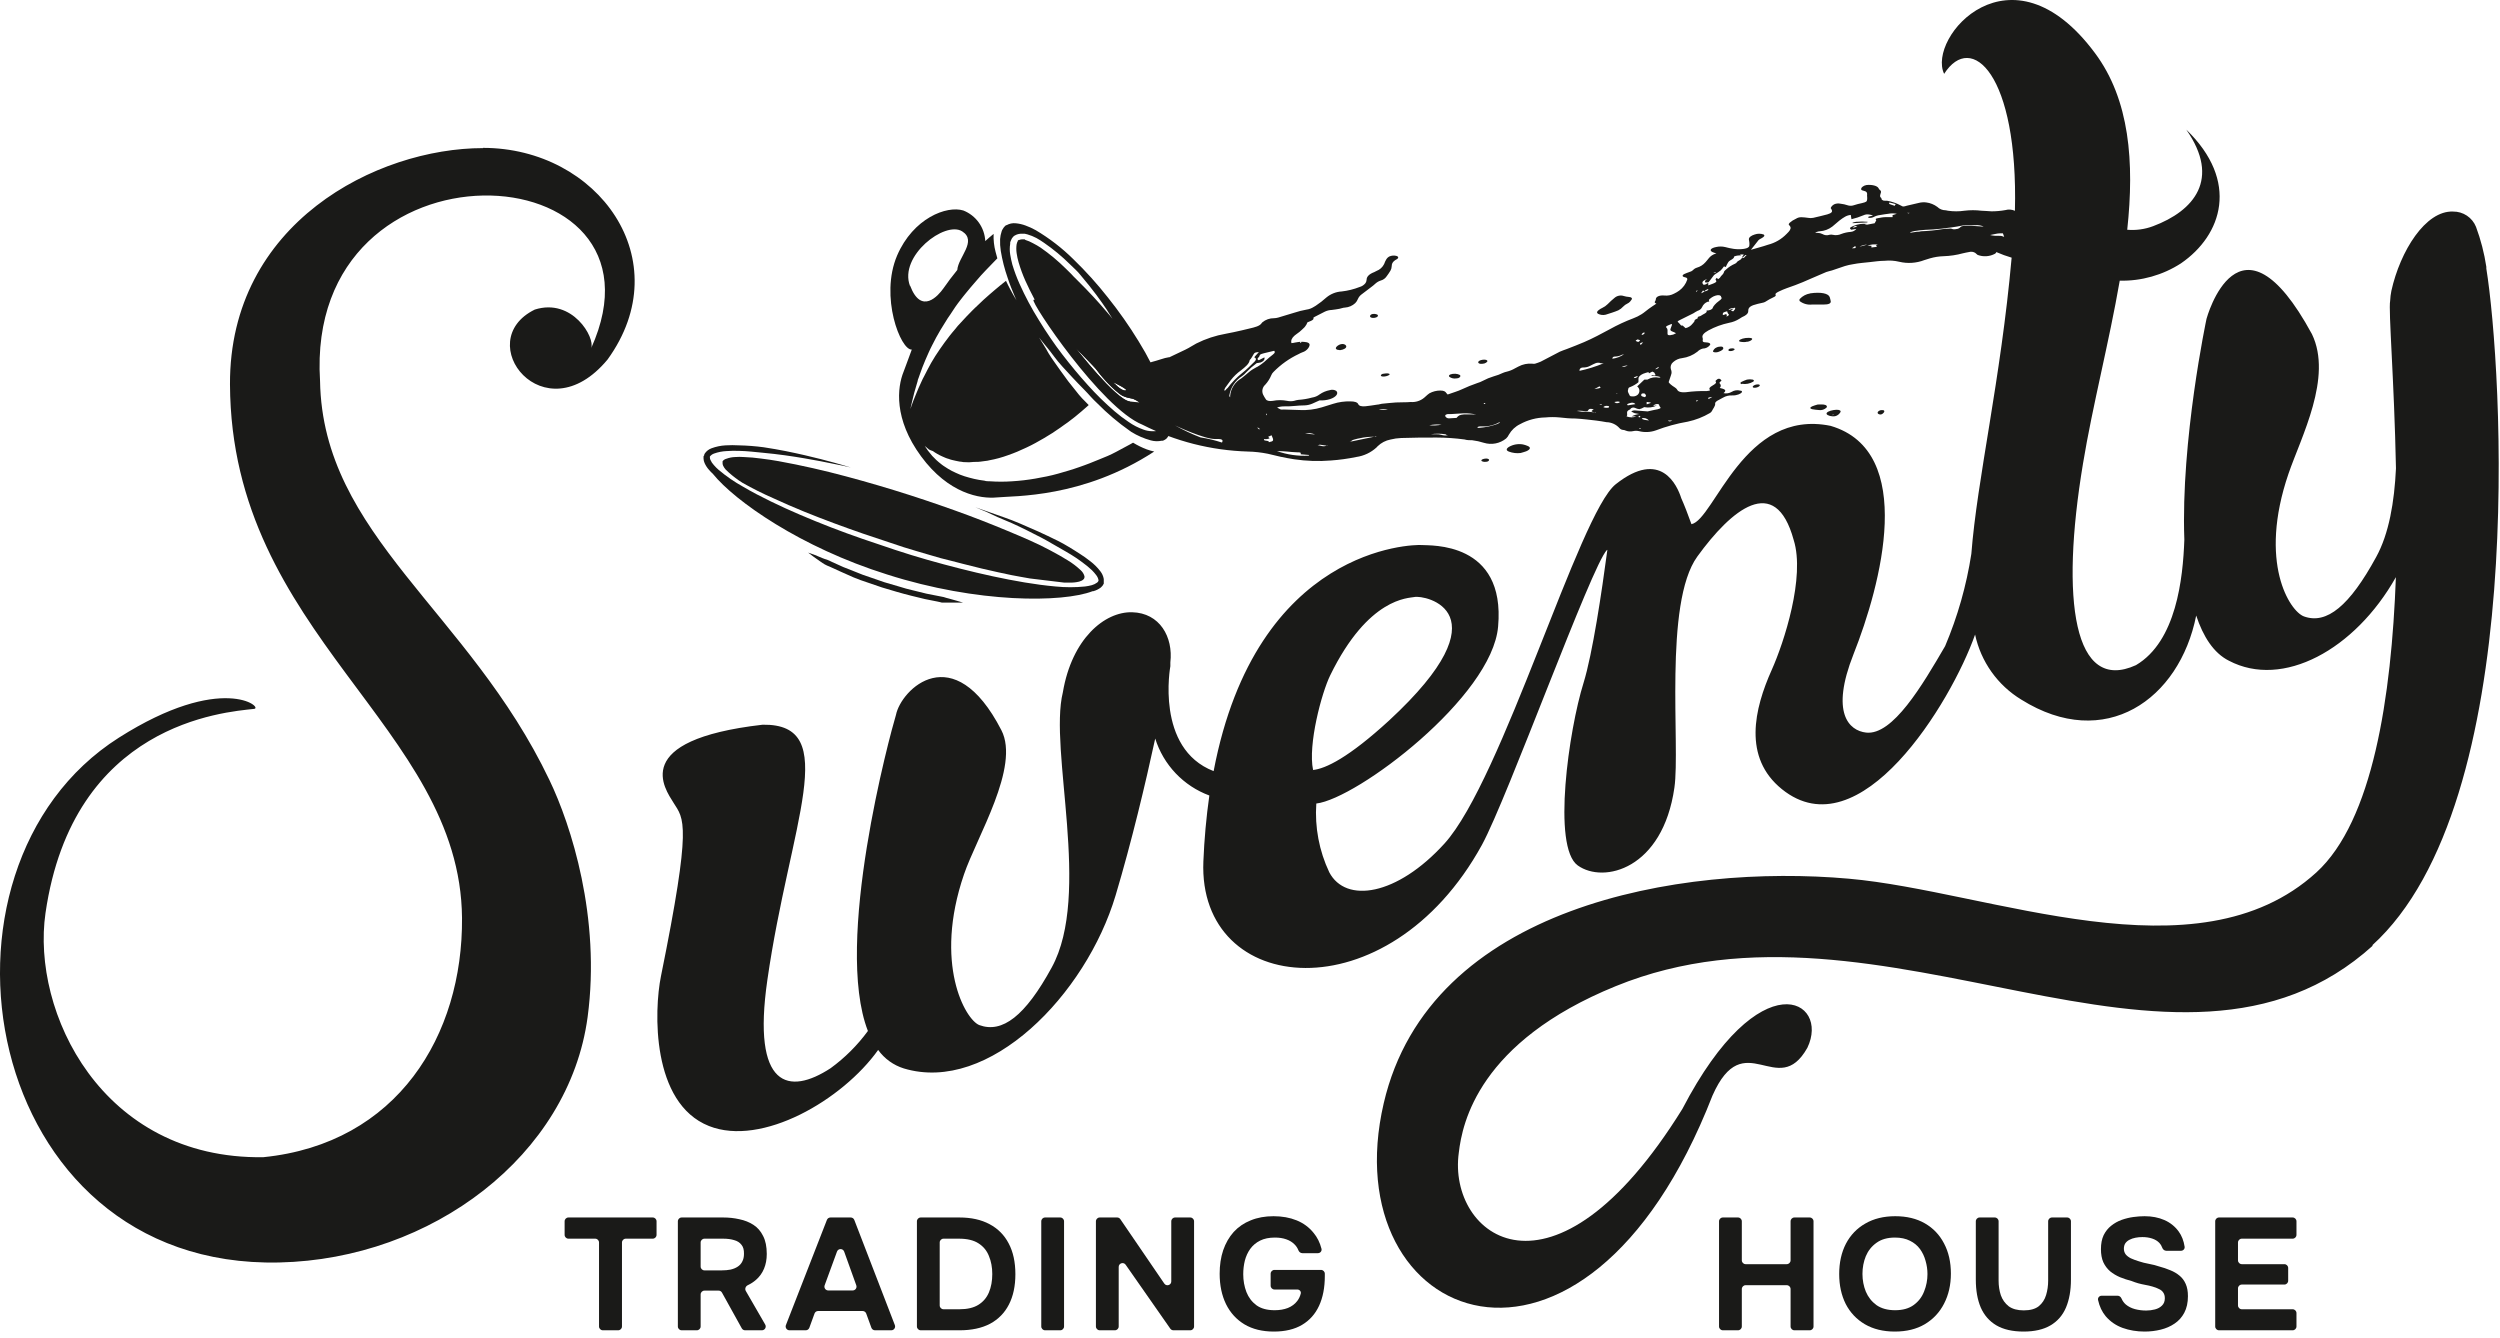 <?xml version="1.0" encoding="UTF-8"?> <svg xmlns="http://www.w3.org/2000/svg" width="327" height="175" viewBox="0 0 327 175" fill="none"><path d="M78.853 174.002C78.577 174.002 78.353 173.778 78.353 173.502V162.519C78.353 162.242 78.129 162.019 77.853 162.019H74.352C74.075 162.019 73.852 161.795 73.852 161.519V159.747C73.852 159.471 74.075 159.247 74.352 159.247H85.377C85.653 159.247 85.877 159.471 85.877 159.747V161.519C85.877 161.795 85.653 162.019 85.377 162.019H81.854C81.578 162.019 81.354 162.242 81.354 162.519V173.502C81.354 173.778 81.13 174.002 80.854 174.002H78.853Z" fill="#1A1A18"></path><path d="M89.164 174.002C88.887 174.002 88.664 173.778 88.664 173.502V159.747C88.664 159.471 88.887 159.247 89.164 159.247H94.603C95.34 159.247 96.041 159.323 96.708 159.476C97.389 159.615 98 159.858 98.542 160.205C99.084 160.553 99.508 161.039 99.813 161.664C100.133 162.276 100.293 163.061 100.293 164.019C100.293 164.728 100.175 165.367 99.938 165.937C99.702 166.506 99.355 166.993 98.896 167.395C98.578 167.676 98.215 167.912 97.809 168.105C97.526 168.239 97.395 168.585 97.552 168.857L100.089 173.252C100.281 173.585 100.041 174.002 99.656 174.002H97.461C97.279 174.002 97.112 173.903 97.024 173.744L94.433 169.07C94.345 168.911 94.178 168.813 93.996 168.813H92.144C91.868 168.813 91.644 169.037 91.644 169.313V173.502C91.644 173.778 91.42 174.002 91.144 174.002H89.164ZM91.644 165.666C91.644 165.942 91.868 166.166 92.144 166.166H94.395C94.825 166.166 95.215 166.131 95.562 166.062C95.923 165.978 96.229 165.853 96.479 165.687C96.743 165.52 96.944 165.298 97.083 165.02C97.236 164.742 97.312 164.401 97.312 163.998C97.326 163.484 97.215 163.088 96.979 162.811C96.757 162.519 96.437 162.317 96.02 162.206C95.617 162.081 95.138 162.019 94.582 162.019H92.144C91.868 162.019 91.644 162.242 91.644 162.519V165.666Z" fill="#1A1A18"></path><path d="M103.264 174.002C102.912 174.002 102.67 173.648 102.798 173.32L108.16 159.565C108.235 159.373 108.42 159.247 108.626 159.247H111.275C111.482 159.247 111.668 159.374 111.742 159.567L117.046 173.322C117.172 173.65 116.93 174.002 116.579 174.002H114.449C114.239 174.002 114.051 173.87 113.979 173.673L113.301 171.809C113.229 171.612 113.042 171.48 112.831 171.48H107.009C106.798 171.48 106.611 171.612 106.539 171.809L105.861 173.673C105.789 173.87 105.602 174.002 105.391 174.002H103.264ZM107.863 168.12C107.744 168.446 107.985 168.792 108.333 168.792H111.533C111.879 168.792 112.12 168.448 112.003 168.123L110.418 163.712C110.26 163.272 109.638 163.27 109.478 163.709L107.863 168.12Z" fill="#1A1A18"></path><path d="M120.433 174.002C120.157 174.002 119.933 173.778 119.933 173.502V159.747C119.933 159.471 120.157 159.247 120.433 159.247H125.497C127.039 159.247 128.352 159.539 129.436 160.122C130.534 160.706 131.367 161.546 131.937 162.644C132.52 163.741 132.812 165.082 132.812 166.666C132.812 168.222 132.527 169.549 131.958 170.647C131.402 171.73 130.582 172.564 129.499 173.148C128.415 173.717 127.088 174.002 125.518 174.002H120.433ZM122.913 170.751C122.913 171.027 123.137 171.251 123.413 171.251H125.497C126.525 171.251 127.352 171.057 127.977 170.667C128.602 170.278 129.061 169.737 129.353 169.042C129.644 168.347 129.79 167.548 129.79 166.645C129.79 165.77 129.644 164.985 129.353 164.29C129.075 163.582 128.616 163.026 127.977 162.623C127.352 162.22 126.504 162.019 125.435 162.019H123.413C123.137 162.019 122.913 162.242 122.913 162.519V170.751Z" fill="#1A1A18"></path><path d="M136.698 174.002C136.422 174.002 136.198 173.778 136.198 173.502V159.747C136.198 159.471 136.422 159.247 136.698 159.247H138.678C138.955 159.247 139.178 159.471 139.178 159.747V173.502C139.178 173.778 138.955 174.002 138.678 174.002H136.698Z" fill="#1A1A18"></path><path d="M143.846 174.002C143.57 174.002 143.346 173.778 143.346 173.502V159.747C143.346 159.471 143.57 159.247 143.846 159.247H146.125C146.29 159.247 146.444 159.328 146.537 159.465L152.291 167.892C152.568 168.298 153.203 168.102 153.203 167.61V159.747C153.203 159.471 153.427 159.247 153.703 159.247H155.684C155.96 159.247 156.184 159.471 156.184 159.747V173.502C156.184 173.778 155.96 174.002 155.684 174.002H153.485C153.322 174.002 153.169 173.922 153.075 173.788L147.236 165.427C146.956 165.026 146.326 165.224 146.326 165.713V173.502C146.326 173.778 146.102 174.002 145.826 174.002H143.846Z" fill="#1A1A18"></path><path d="M166.617 174.169C165.117 174.169 163.838 173.856 162.782 173.231C161.726 172.592 160.921 171.71 160.365 170.584C159.809 169.445 159.531 168.118 159.531 166.604C159.531 165.478 159.684 164.457 159.99 163.54C160.309 162.609 160.768 161.81 161.365 161.143C161.977 160.476 162.72 159.969 163.595 159.622C164.47 159.261 165.464 159.08 166.575 159.08C167.701 159.08 168.708 159.261 169.597 159.622C170.486 159.983 171.223 160.525 171.806 161.248C172.293 161.824 172.641 162.521 172.851 163.337C172.928 163.636 172.691 163.915 172.382 163.915H170.345C170.114 163.915 169.918 163.755 169.833 163.54C169.717 163.248 169.555 162.998 169.347 162.79C169.055 162.484 168.687 162.255 168.243 162.102C167.812 161.949 167.319 161.873 166.763 161.873C165.999 161.873 165.353 162.005 164.825 162.269C164.297 162.533 163.866 162.894 163.533 163.352C163.213 163.797 162.977 164.311 162.824 164.895C162.685 165.464 162.616 166.055 162.616 166.666C162.616 167.5 162.755 168.278 163.032 169C163.31 169.709 163.748 170.285 164.345 170.73C164.943 171.161 165.735 171.376 166.721 171.376C167.374 171.376 167.951 171.279 168.451 171.084C168.965 170.876 169.375 170.57 169.681 170.167C169.899 169.883 170.052 169.559 170.141 169.197C170.21 168.915 169.976 168.667 169.685 168.667H166.7C166.424 168.667 166.2 168.443 166.2 168.167V166.603C166.2 166.327 166.424 166.103 166.7 166.103H172.786C173.062 166.103 173.286 166.327 173.286 166.603V166.916C173.286 168.417 173.036 169.709 172.536 170.793C172.036 171.876 171.292 172.71 170.306 173.293C169.319 173.877 168.09 174.169 166.617 174.169Z" fill="#1A1A18"></path><path d="M225.35 174.002C225.074 174.002 224.85 173.778 224.85 173.502V159.747C224.85 159.471 225.074 159.247 225.35 159.247H227.33C227.606 159.247 227.83 159.471 227.83 159.747V164.853C227.83 165.129 228.054 165.353 228.33 165.353H233.708C233.984 165.353 234.208 165.129 234.208 164.853V159.747C234.208 159.471 234.431 159.247 234.708 159.247H236.709C236.985 159.247 237.209 159.471 237.209 159.747V173.502C237.209 173.778 236.985 174.002 236.709 174.002H234.708C234.431 174.002 234.208 173.778 234.208 173.502V168.604C234.208 168.328 233.984 168.104 233.708 168.104H228.33C228.054 168.104 227.83 168.328 227.83 168.604V173.502C227.83 173.778 227.606 174.002 227.33 174.002H225.35Z" fill="#1A1A18"></path><path d="M247.841 174.169C246.326 174.169 245.02 173.849 243.923 173.21C242.839 172.571 242.005 171.689 241.422 170.563C240.852 169.424 240.567 168.118 240.567 166.645C240.567 165.145 240.859 163.825 241.443 162.686C242.04 161.546 242.888 160.664 243.985 160.039C245.083 159.4 246.389 159.08 247.903 159.08C249.404 159.08 250.696 159.393 251.78 160.018C252.863 160.643 253.697 161.518 254.281 162.644C254.878 163.769 255.177 165.082 255.177 166.583C255.177 168.055 254.878 169.368 254.281 170.522C253.697 171.661 252.856 172.557 251.759 173.21C250.675 173.849 249.369 174.169 247.841 174.169ZM247.882 171.376C248.883 171.376 249.696 171.147 250.321 170.688C250.946 170.23 251.398 169.639 251.675 168.917C251.967 168.194 252.113 167.437 252.113 166.645C252.113 166.062 252.03 165.485 251.863 164.915C251.71 164.346 251.467 163.832 251.134 163.373C250.8 162.915 250.362 162.554 249.821 162.29C249.279 162.012 248.626 161.873 247.862 161.873C246.875 161.873 246.069 162.102 245.444 162.56C244.819 163.005 244.353 163.589 244.048 164.311C243.756 165.034 243.61 165.805 243.61 166.624C243.61 167.444 243.756 168.215 244.048 168.938C244.353 169.66 244.819 170.251 245.444 170.709C246.083 171.154 246.896 171.376 247.882 171.376Z" fill="#1A1A18"></path><path d="M264.689 174.169C263.244 174.169 262.056 173.898 261.125 173.356C260.208 172.814 259.528 172.036 259.083 171.022C258.652 170.008 258.437 168.792 258.437 167.375V159.747C258.437 159.471 258.661 159.247 258.937 159.247H260.917C261.193 159.247 261.417 159.471 261.417 159.747V167.521C261.417 168.187 261.514 168.82 261.709 169.417C261.917 170.001 262.258 170.48 262.73 170.855C263.216 171.216 263.876 171.397 264.71 171.397C265.557 171.397 266.21 171.216 266.669 170.855C267.127 170.48 267.447 169.994 267.628 169.396C267.808 168.799 267.899 168.174 267.899 167.521V159.747C267.899 159.471 268.122 159.247 268.399 159.247H270.379C270.655 159.247 270.879 159.471 270.879 159.747V167.375C270.879 168.778 270.663 169.994 270.233 171.022C269.802 172.036 269.128 172.814 268.211 173.356C267.294 173.898 266.12 174.169 264.689 174.169Z" fill="#1A1A18"></path><path d="M280.514 174.169C279.485 174.169 278.527 174.009 277.637 173.689C276.762 173.37 276.026 172.863 275.428 172.168C274.948 171.597 274.614 170.889 274.426 170.045C274.359 169.749 274.595 169.48 274.898 169.48H276.982C277.209 169.48 277.402 169.635 277.491 169.843C277.623 170.152 277.811 170.413 278.054 170.626C278.388 170.904 278.784 171.105 279.242 171.23C279.715 171.355 280.208 171.418 280.722 171.418C281.111 171.418 281.493 171.369 281.868 171.272C282.243 171.175 282.549 171.008 282.785 170.772C283.035 170.535 283.16 170.216 283.16 169.813C283.16 169.507 283.091 169.257 282.952 169.063C282.827 168.868 282.639 168.715 282.389 168.604C282.153 168.479 281.861 168.368 281.514 168.271C281.222 168.187 280.916 168.118 280.597 168.062C280.291 168.007 279.986 167.937 279.68 167.854C279.388 167.771 279.103 167.673 278.825 167.562C278.297 167.423 277.79 167.257 277.304 167.062C276.818 166.854 276.387 166.597 276.012 166.291C275.637 165.971 275.338 165.575 275.116 165.103C274.907 164.631 274.803 164.061 274.803 163.394C274.803 162.672 274.921 162.06 275.157 161.56C275.408 161.06 275.734 160.65 276.137 160.331C276.554 159.997 277.012 159.74 277.512 159.559C278.027 159.379 278.541 159.254 279.055 159.184C279.569 159.115 280.055 159.08 280.514 159.08C281.472 159.08 282.334 159.247 283.098 159.58C283.862 159.914 284.487 160.414 284.973 161.081C285.372 161.627 285.63 162.29 285.749 163.07C285.793 163.357 285.561 163.602 285.272 163.602H283.348C283.097 163.602 282.893 163.413 282.811 163.177C282.73 162.948 282.611 162.749 282.452 162.581C282.202 162.317 281.882 162.123 281.493 161.998C281.118 161.873 280.694 161.81 280.222 161.81C279.916 161.81 279.617 161.838 279.326 161.894C279.034 161.949 278.77 162.039 278.534 162.164C278.311 162.276 278.131 162.428 277.992 162.623C277.867 162.818 277.804 163.054 277.804 163.332C277.804 163.609 277.881 163.853 278.033 164.061C278.186 164.256 278.409 164.429 278.7 164.582C279.006 164.721 279.36 164.853 279.763 164.978C280.18 165.117 280.618 165.228 281.076 165.311C281.535 165.395 281.972 165.506 282.389 165.645C282.917 165.784 283.41 165.951 283.869 166.145C284.327 166.326 284.73 166.562 285.078 166.854C285.425 167.132 285.696 167.493 285.89 167.937C286.085 168.368 286.182 168.903 286.182 169.542C286.182 170.39 286.022 171.112 285.703 171.71C285.397 172.293 284.973 172.765 284.432 173.127C283.904 173.488 283.299 173.752 282.618 173.919C281.938 174.085 281.236 174.169 280.514 174.169Z" fill="#1A1A18"></path><path d="M290.249 174.002C289.973 174.002 289.749 173.778 289.749 173.502V159.747C289.749 159.471 289.973 159.247 290.249 159.247H299.878C300.154 159.247 300.378 159.471 300.378 159.747V161.519C300.378 161.795 300.154 162.019 299.878 162.019H293.229C292.953 162.019 292.729 162.242 292.729 162.519V164.853C292.729 165.129 292.953 165.353 293.229 165.353H298.794C299.07 165.353 299.294 165.577 299.294 165.853V167.521C299.294 167.797 299.07 168.021 298.794 168.021H293.229C292.953 168.021 292.729 168.245 292.729 168.521V170.751C292.729 171.027 292.953 171.251 293.229 171.251H299.878C300.154 171.251 300.378 171.475 300.378 171.751V173.502C300.378 173.778 300.154 174.002 299.878 174.002H290.249Z" fill="#1A1A18"></path><path fill-rule="evenodd" clip-rule="evenodd" d="M92.113 59.542V59.472C92.128 59.418 92.152 59.367 92.183 59.322C92.399 59.003 92.711 58.761 93.073 58.632C93.664 58.413 94.284 58.285 94.913 58.252C95.496 58.217 96.08 58.217 96.663 58.252C97.743 58.275 98.822 58.359 99.893 58.502C100.893 58.652 101.893 58.832 102.763 59.002C104.553 59.362 106.103 59.732 107.363 60.052C108.623 60.372 109.623 60.662 110.293 60.852L111.293 61.152L110.293 60.922L107.293 60.322C106.023 60.082 104.453 59.802 102.663 59.552C101.763 59.432 100.813 59.312 99.803 59.222C98.793 59.132 97.733 58.992 96.633 58.972C96.096 58.954 95.559 58.964 95.023 59.002C94.47 59.029 93.925 59.137 93.403 59.322C93.186 59.396 92.995 59.532 92.853 59.712C92.853 59.712 92.853 59.712 92.853 59.772V59.832C92.853 59.942 92.877 60.051 92.923 60.152C93.032 60.403 93.185 60.633 93.373 60.832C93.569 61.062 93.783 61.276 94.013 61.472C95 62.302 96.065 63.036 97.193 63.662C98.343 64.342 99.563 64.972 100.813 65.582C103.313 66.802 105.973 67.922 108.703 68.982C111.433 70.042 114.243 70.982 117.073 71.922C119.903 72.862 122.773 73.662 125.613 74.382C128.453 75.102 131.263 75.722 134.013 76.182C135.383 76.412 136.733 76.592 138.063 76.712C139.346 76.841 140.64 76.841 141.923 76.712C142.22 76.676 142.514 76.619 142.803 76.542C143.056 76.473 143.293 76.358 143.503 76.202C143.583 76.143 143.645 76.063 143.683 75.972V75.862C143.633 75.624 143.526 75.401 143.373 75.212C143.295 75.098 143.208 74.991 143.113 74.892L142.823 74.582C142.623 74.392 142.403 74.202 142.183 74.022C141.743 73.672 141.293 73.342 140.833 73.022C139.913 72.402 138.973 71.902 138.103 71.392C137.233 70.882 136.373 70.392 135.573 70.002C133.963 69.172 132.573 68.492 131.343 68.002C130.113 67.512 129.223 67.002 128.583 66.772L127.583 66.352L128.583 66.702C129.243 66.942 130.203 67.282 131.423 67.702C132.643 68.122 134.123 68.772 135.783 69.512C136.613 69.892 137.493 70.302 138.413 70.762C138.873 70.992 139.333 71.252 139.793 71.532C140.253 71.812 140.733 72.102 141.203 72.412C141.69 72.72 142.161 73.053 142.613 73.412C142.855 73.598 143.085 73.798 143.303 74.012L143.623 74.352C143.735 74.471 143.838 74.598 143.933 74.732C144.16 75.024 144.311 75.367 144.373 75.732C144.378 75.791 144.378 75.852 144.373 75.912V76.082V76.192C144.373 76.192 144.373 76.192 144.373 76.262V76.342C144.286 76.535 144.156 76.706 143.993 76.842C143.696 77.07 143.356 77.236 142.993 77.332H142.903C139.003 78.832 127.903 78.942 116.033 75.142C104.733 71.602 96.133 65.542 93.263 62.002C93.08 61.831 92.906 61.651 92.743 61.462C92.504 61.198 92.308 60.897 92.163 60.572C92.08 60.392 92.033 60.199 92.023 60.002C92.013 59.942 92.013 59.881 92.023 59.822C92.021 59.795 92.021 59.768 92.023 59.742V59.682L92.113 59.542Z" fill="#1A1A18"></path><path fill-rule="evenodd" clip-rule="evenodd" d="M137.393 72.001C138.213 72.431 138.963 72.861 139.643 73.281C140.266 73.656 140.846 74.099 141.373 74.601C141.596 74.802 141.759 75.062 141.843 75.351C141.857 75.415 141.858 75.48 141.845 75.543C141.833 75.607 141.809 75.668 141.773 75.721C141.695 75.82 141.596 75.898 141.483 75.951C141.278 76.05 141.058 76.114 140.833 76.141C140.641 76.174 140.447 76.194 140.253 76.201C139.903 76.201 139.633 76.201 139.443 76.201H139.173L134.703 75.661L133.633 75.471L132.333 75.231C131.833 75.121 131.243 75.011 130.593 74.861C129.293 74.581 127.713 74.211 125.913 73.741L124.523 73.381L123.023 73.001C122.023 72.731 121.023 72.401 119.873 72.081L118.193 71.571L116.483 71.001C115.313 70.621 114.103 70.211 112.863 69.791C110.383 68.931 107.783 67.981 105.133 66.901C103.813 66.361 102.473 65.781 101.133 65.161C99.766 64.563 98.431 63.896 97.133 63.161C96.49 62.762 95.885 62.307 95.323 61.801C95.179 61.679 95.042 61.549 94.913 61.411C94.786 61.266 94.678 61.105 94.593 60.931C94.548 60.837 94.52 60.735 94.513 60.631C94.506 60.581 94.506 60.531 94.513 60.481V60.401V60.331C94.639 60.166 94.82 60.049 95.023 60.001C95.382 59.869 95.76 59.794 96.143 59.781C96.525 59.751 96.91 59.751 97.293 59.781C98.052 59.808 98.81 59.874 99.563 59.981C101.073 60.161 102.563 60.441 104.073 60.751C105.583 61.061 107.073 61.401 108.493 61.751C111.403 62.481 114.253 63.291 116.993 64.131C119.733 64.971 122.353 65.861 124.823 66.741C127.293 67.621 129.603 68.531 131.713 69.411C133.823 70.291 135.743 71.101 137.393 72.001Z" fill="#1A1A18"></path><path fill-rule="evenodd" clip-rule="evenodd" d="M107.573 73.001L107.863 73.111L108.183 73.211C108.297 73.249 108.407 73.296 108.513 73.351L108.843 73.511L110.303 74.171L111.973 74.831L112.853 75.181L113.783 75.501L115.663 76.151L117.573 76.711L118.513 76.991L119.433 77.221L121.183 77.651L122.753 77.961L123.113 78.031C123.228 78.044 123.342 78.067 123.453 78.101L123.773 78.201L124.083 78.281L125.083 78.561L125.973 78.821C125.973 78.821 125.633 78.821 125.043 78.821H123.663H123.323C123.203 78.821 123.093 78.821 122.973 78.761L122.603 78.681C122.103 78.581 121.603 78.491 120.993 78.361L119.223 77.931L118.293 77.691L117.293 77.411L115.373 76.841L113.473 76.191L112.543 75.871L111.643 75.521L110.023 74.801C109.493 74.571 109.023 74.341 108.533 74.121L108.193 73.981C108.083 73.936 107.976 73.882 107.873 73.821L107.583 73.641L107.323 73.461L106.443 72.841C105.963 72.491 105.703 72.281 105.703 72.281L106.583 72.591L107.573 73.001Z" fill="#1A1A18"></path><path fill-rule="evenodd" clip-rule="evenodd" d="M152.193 55.002C152.16 55.371 152.014 55.721 151.773 56.002C151.638 56.162 151.461 56.283 151.263 56.352L151.113 56.402C151.063 56.411 151.013 56.411 150.963 56.402H150.813H150.663C150.287 56.394 149.915 56.323 149.563 56.192C148.874 55.949 148.221 55.612 147.623 55.192C146.986 54.766 146.375 54.301 145.793 53.802C144.55 52.733 143.377 51.584 142.283 50.362C141.143 49.102 140.023 47.752 138.953 46.362C137.883 44.972 136.853 43.452 135.903 41.902C134.944 40.369 134.092 38.772 133.353 37.122C132.985 36.303 132.671 35.462 132.413 34.602C132.303 34.172 132.203 33.732 132.133 33.282C132.058 32.822 132.058 32.352 132.133 31.892C132.128 31.832 132.128 31.772 132.133 31.712L132.193 31.532C132.211 31.469 132.238 31.408 132.273 31.352C132.299 31.29 132.329 31.23 132.363 31.172L132.513 30.982L132.583 30.912L132.633 30.862L132.723 30.812C132.781 30.769 132.845 30.735 132.913 30.712C133.153 30.61 133.412 30.562 133.673 30.572H134.033L134.373 30.652C134.785 30.771 135.184 30.932 135.563 31.132C135.907 31.326 136.24 31.536 136.563 31.762C137.778 32.599 138.916 33.542 139.963 34.582C140.453 35.062 140.963 35.502 141.333 35.982C141.703 36.462 142.113 36.902 142.453 37.342C143.143 38.202 143.713 38.982 144.163 39.622C144.613 40.262 144.963 40.792 145.163 41.142L145.513 41.692L145.103 41.192C144.823 40.872 144.423 40.392 143.903 39.802C143.383 39.212 142.743 38.512 141.983 37.732C141.603 37.332 141.193 36.922 140.753 36.492C140.533 36.282 140.313 36.062 140.103 35.822L139.403 35.132C138.388 34.125 137.287 33.209 136.113 32.392C135.791 32.181 135.457 31.987 135.113 31.812C134.796 31.634 134.461 31.489 134.113 31.382L134.023 31.302H133.763C133.612 31.295 133.462 31.323 133.323 31.382C133.323 31.382 133.323 31.382 133.243 31.382L133.183 31.442H133.133C133.138 31.465 133.138 31.489 133.133 31.512C133.057 31.653 133.003 31.805 132.973 31.962C132.919 32.34 132.919 32.724 132.973 33.102C133.031 33.511 133.118 33.915 133.233 34.312C133.475 35.138 133.772 35.946 134.123 36.732C134.853 38.35 135.691 39.917 136.633 41.422C137.563 42.942 138.583 44.422 139.633 45.822C140.683 47.222 141.793 48.572 142.913 49.822C143.989 51.016 145.138 52.141 146.353 53.192C146.882 53.7 147.439 54.178 148.023 54.622C148.573 55.003 149.167 55.316 149.793 55.552C150.058 55.654 150.339 55.709 150.623 55.712H150.723H150.803H150.893H150.963C151.062 55.686 151.151 55.634 151.223 55.562C151.303 55.491 151.365 55.402 151.403 55.302C151.459 55.195 151.5 55.081 151.523 54.962C151.573 54.709 151.593 54.45 151.583 54.192C151.56 53.694 151.493 53.199 151.383 52.712C151.283 52.262 151.163 51.842 151.053 51.472C150.823 50.722 150.613 50.142 150.453 49.742C150.293 49.342 150.213 49.142 150.213 49.142L150.523 49.712C150.723 50.092 151.013 50.642 151.323 51.372C151.483 51.742 151.643 52.142 151.793 52.602C151.971 53.101 152.095 53.617 152.163 54.142C152.198 54.451 152.198 54.763 152.163 55.072L152.193 55.002ZM147.193 51.072C147.813 51.072 145.613 49.992 145.613 49.992C145.613 49.992 146.613 51.112 147.193 51.072ZM147.813 52.582C149.663 52.852 149.083 52.702 148.543 52.342C148.003 51.982 147.813 52.232 146.813 51.762C145.813 51.292 143.693 48.762 143.503 48.452C143.313 48.142 140.713 45.532 140.713 45.532C140.713 45.532 145.963 52.312 147.813 52.532V52.582ZM119.023 37.392C117.553 33.492 123.603 28.842 125.853 30.262C127.853 31.532 125.323 33.642 125.213 35.312C124.546 36.132 123.936 36.942 123.383 37.742C122.753 38.632 120.513 41.262 119.043 37.362L119.023 37.392ZM152.583 52.392C152.423 51.862 152.233 51.322 152.033 50.792C151.179 48.643 150.135 46.575 148.913 44.612C147.7 42.631 146.364 40.727 144.913 38.912C143.525 37.145 142.018 35.474 140.403 33.912C138.919 32.444 137.26 31.164 135.463 30.102C135.043 29.867 134.605 29.667 134.153 29.502C133.729 29.342 133.285 29.241 132.833 29.202C132.427 29.164 132.018 29.251 131.663 29.452H131.603L131.473 29.552C131.413 29.622 131.353 29.672 131.293 29.752C131.233 29.832 131.193 29.922 131.133 30.002C131.073 30.082 131.043 30.182 131.013 30.272C130.904 30.596 130.837 30.931 130.813 31.272C130.792 31.794 130.822 32.316 130.903 32.832C131.099 34.019 131.397 35.186 131.793 36.322C132.123 37.322 132.413 38.012 132.623 38.512C132.736 38.765 132.816 38.955 132.863 39.082L132.953 39.282L132.843 39.092L132.533 38.562C132.303 38.132 131.963 37.562 131.583 36.732L130.783 37.372C130.353 37.742 129.883 38.112 129.403 38.542C128.923 38.972 128.403 39.412 127.923 39.902C127.673 40.142 127.403 40.382 127.163 40.632C126.923 40.882 126.653 41.142 126.403 41.412C126.153 41.682 125.903 41.952 125.653 42.222L125.273 42.632L124.923 43.062C124.683 43.352 124.433 43.632 124.213 43.922L123.543 44.812C123.323 45.102 123.123 45.402 122.913 45.702C122.703 46.002 122.513 46.302 122.323 46.592C121.943 47.182 121.613 47.782 121.323 48.342C121.173 48.622 121.033 48.912 120.893 49.182L120.683 49.582L120.503 49.972C120.263 50.492 120.043 50.972 119.883 51.392C119.723 51.812 119.543 52.192 119.433 52.502L119.073 53.502C119.073 53.502 119.163 53.132 119.303 52.502C119.373 52.172 119.473 51.782 119.593 51.332C119.713 50.882 119.863 50.382 120.033 49.822C120.033 49.692 120.113 49.552 120.163 49.402L120.313 48.972C120.423 48.682 120.523 48.372 120.643 48.062C120.893 47.452 121.143 46.802 121.453 46.142C121.603 45.812 121.753 45.482 121.933 45.142C122.113 44.802 122.273 44.462 122.453 44.142L123.023 43.142C123.223 42.802 123.433 42.472 123.643 42.142C123.853 41.812 123.843 41.802 123.953 41.642L124.283 41.162C124.503 40.842 124.713 40.522 124.943 40.162C125.173 39.802 125.403 39.552 125.623 39.242C125.843 38.932 126.093 38.662 126.313 38.372C126.763 37.792 127.243 37.272 127.673 36.762C128.103 36.252 128.543 35.762 128.933 35.362C129.323 34.962 129.713 34.552 130.053 34.202C130.193 34.052 130.323 33.912 130.453 33.792C130.373 33.512 130.293 33.242 130.223 32.952C130.019 32.183 129.932 31.387 129.963 30.592C129.583 30.902 129.223 31.212 128.873 31.532C128.83 30.66 128.536 29.819 128.027 29.109C127.518 28.4 126.815 27.852 126.003 27.532C123.843 26.862 119.443 28.532 117.343 33.422C115.043 38.812 117.813 45.852 119.263 45.722C118.743 47.072 118.413 48.092 118.193 48.612C117.353 50.662 116.883 54.792 120.473 59.682C124.063 64.572 128.203 65.282 130.413 65.062C132.623 64.842 141.603 65.182 150.973 59.062C150.633 58.99 150.299 58.893 149.973 58.772C149.358 58.537 148.765 58.245 148.203 57.902L147.833 58.112C147.283 58.412 146.663 58.742 145.973 59.112C145.283 59.482 144.533 59.802 143.733 60.112L142.493 60.612C142.063 60.772 141.633 60.942 141.183 61.092C140.293 61.412 139.353 61.682 138.403 61.952C137.453 62.222 136.403 62.432 135.403 62.602C134.41 62.774 133.409 62.891 132.403 62.952C131.428 63.022 130.448 63.022 129.473 62.952C129.233 62.952 128.993 62.952 128.763 62.872L128.083 62.772C127.638 62.695 127.197 62.595 126.763 62.472C126.356 62.366 125.955 62.236 125.563 62.082C125.373 62.012 125.193 61.922 125.013 61.842C124.833 61.762 124.653 61.682 124.493 61.592L124.013 61.322C123.853 61.232 123.713 61.132 123.563 61.032C123.413 60.932 123.293 60.862 123.163 60.752L122.803 60.462C122.586 60.287 122.382 60.097 122.193 59.892L121.933 59.632L121.723 59.372C121.593 59.212 121.463 59.072 121.373 58.942L121.143 58.602L120.953 58.322L121.213 58.542L121.523 58.802C121.685 58.881 121.852 58.948 122.023 59.002L122.283 59.182C122.379 59.248 122.48 59.308 122.583 59.362C122.806 59.493 123.036 59.61 123.273 59.712L123.663 59.882C123.799 59.941 123.939 59.987 124.083 60.022C124.226 60.081 124.373 60.127 124.523 60.162L125.003 60.272C125.164 60.317 125.328 60.35 125.493 60.372C125.663 60.372 125.833 60.422 126.003 60.442C126.363 60.442 126.723 60.492 127.103 60.442C127.483 60.392 127.853 60.442 128.243 60.382L128.833 60.302C129.033 60.302 129.223 60.242 129.423 60.202C130.247 60.052 131.057 59.831 131.843 59.542C132.666 59.257 133.47 58.923 134.253 58.542C135.043 58.182 135.813 57.742 136.553 57.312C137.293 56.882 138.013 56.422 138.683 55.942C139.013 55.712 139.333 55.462 139.683 55.232L140.593 54.532C141.173 54.062 141.713 53.602 142.193 53.172L142.403 52.982C142.253 52.842 142.113 52.692 141.973 52.542C141.678 52.257 141.397 51.956 141.133 51.642C140.626 51.022 140.156 50.432 139.723 49.872C138.993 48.872 138.383 48.042 137.863 47.282C137.743 47.102 137.613 46.932 137.503 46.762C137.253 46.391 137.022 46.008 136.813 45.612C136.633 45.322 136.473 45.072 136.353 44.862L135.913 44.152L136.433 44.802C136.773 45.232 137.273 45.802 137.893 46.652C138.513 47.502 139.343 48.362 140.293 49.392C140.773 49.902 141.293 50.452 141.843 51.002C142.113 51.282 142.393 51.572 142.663 51.882C142.933 52.192 143.243 52.482 143.553 52.782C144.848 54.092 146.256 55.283 147.763 56.342L147.973 56.492C148.765 56.983 149.624 57.357 150.523 57.602C150.979 57.729 151.459 57.746 151.923 57.652H152.083L152.233 57.592L152.373 57.512L152.483 57.442L152.633 57.312C152.7 57.23 152.76 57.143 152.813 57.052C153.013 56.602 153.115 56.114 153.113 55.622C153.139 55.08 153.109 54.538 153.023 54.002C152.919 53.442 152.786 52.888 152.623 52.342L152.583 52.392Z" fill="#1A1A18"></path><path fill-rule="evenodd" clip-rule="evenodd" d="M237.712 52.922C237.478 52.985 237.247 53.062 237.022 53.152C236.712 53.292 236.722 53.452 237.022 53.522C237.313 53.576 237.607 53.612 237.902 53.632C238.081 53.66 238.265 53.646 238.438 53.593C238.611 53.539 238.77 53.446 238.902 53.322C239.052 53.142 238.902 52.952 238.512 52.912C238.259 52.897 238.005 52.897 237.752 52.912L237.712 52.922ZM246.272 54.092C246.366 54.025 246.436 53.931 246.472 53.822C246.472 53.702 246.412 53.632 246.152 53.642C246.062 53.638 245.971 53.652 245.887 53.685C245.803 53.718 245.726 53.768 245.662 53.832C245.635 53.854 245.615 53.883 245.603 53.916C245.592 53.949 245.59 53.984 245.597 54.018C245.604 54.052 245.621 54.083 245.644 54.109C245.668 54.134 245.699 54.152 245.732 54.162C245.818 54.208 245.917 54.225 246.013 54.213C246.11 54.2 246.201 54.158 246.272 54.092ZM236.762 38.382C236.25 38.466 235.779 38.715 235.422 39.092C235.384 39.134 235.362 39.189 235.362 39.247C235.362 39.304 235.384 39.359 235.422 39.402C235.884 39.747 236.46 39.901 237.032 39.832H238.562C239.162 39.832 239.492 39.702 239.462 39.412C239.43 39.222 239.383 39.035 239.322 38.852C239.152 38.392 238.212 38.162 236.762 38.372V38.382ZM171.682 100.722C173.382 100.572 176.422 99.072 181.682 94.252C197.162 79.942 186.322 77.792 184.992 78.092C184.272 78.252 178.992 78.092 173.992 88.332C172.872 90.612 171.052 97.412 171.752 100.722H171.682ZM262.152 31.002L261.982 30.522H261.592C261.202 30.522 260.802 30.662 260.302 30.742C260.655 30.828 261.019 30.861 261.382 30.842C261.632 30.842 261.872 30.842 262.022 30.952C262.065 30.959 262.109 30.959 262.152 30.952V31.002ZM259.452 29.632C259.138 29.493 258.795 29.431 258.452 29.452C258.092 29.452 257.752 29.452 257.392 29.452C257.154 29.444 256.916 29.46 256.682 29.502C255.772 29.692 254.852 29.802 253.932 29.912C253.212 30.002 252.532 30.032 251.832 30.062C251.356 30.091 250.882 30.144 250.412 30.222C250.229 30.258 250.048 30.308 249.872 30.372C249.872 30.372 249.872 30.422 249.872 30.442L250.742 30.312C250.922 30.312 251.092 30.312 251.272 30.252C252.21 30.217 253.146 30.124 254.072 29.972C254.351 29.937 254.631 29.917 254.912 29.912C255.021 29.889 255.133 29.889 255.242 29.912C255.439 30.003 255.663 30.021 255.872 29.962C256.081 29.954 256.279 29.865 256.422 29.712C256.562 29.552 256.922 29.532 257.192 29.532C257.662 29.532 258.132 29.532 258.592 29.582C258.862 29.582 259.102 29.632 259.372 29.642L259.452 29.632ZM249.782 27.842H249.432L249.662 27.912L249.782 27.832V27.842ZM242.332 29.762C242.551 29.776 242.766 29.704 242.932 29.562C242.823 29.542 242.711 29.55 242.607 29.585C242.502 29.62 242.407 29.681 242.332 29.762ZM247.552 28.172C247.552 28.252 247.552 28.312 247.552 28.402H246.652C246.322 28.402 245.982 28.472 245.652 28.532C245.322 28.592 245.312 28.622 245.372 28.762C245.432 28.902 245.432 28.852 245.372 28.902C245.323 29.006 245.266 29.106 245.202 29.202L243.962 29.432H243.892L244.212 29.292C243.596 29.221 242.971 29.314 242.402 29.562C241.922 29.772 241.882 29.842 242.132 30.052L242.812 29.942C242.721 30.055 242.607 30.148 242.478 30.215C242.349 30.282 242.207 30.322 242.062 30.332C241.645 30.363 241.234 30.454 240.842 30.602C240.495 30.761 240.104 30.8 239.732 30.712C239.588 30.676 239.437 30.676 239.292 30.712C239.141 30.764 238.98 30.782 238.821 30.764C238.662 30.747 238.509 30.695 238.372 30.612C238.183 30.515 237.974 30.464 237.762 30.462H237.412C237.595 30.335 237.81 30.262 238.032 30.252C238.628 30.213 239.199 29.997 239.672 29.632C239.982 29.372 240.272 29.112 240.592 28.852C240.912 28.592 241.072 28.512 241.342 28.342C241.57 28.214 241.822 28.135 242.082 28.112C242.122 28.297 242.152 28.484 242.172 28.672C242.706 28.547 243.228 28.376 243.732 28.162C243.864 28.097 244.006 28.056 244.152 28.042C244.44 28.034 244.727 28.088 244.992 28.202L244.492 28.312C244.429 28.326 244.373 28.361 244.332 28.412C244.332 28.412 244.412 28.492 244.472 28.492C244.674 28.516 244.879 28.481 245.062 28.392C245.335 28.245 245.634 28.154 245.942 28.122C246.292 28.062 246.642 28.002 246.992 27.962C247.359 27.893 247.735 27.893 248.102 27.962L247.492 28.162L247.552 28.172ZM245.632 32.002C245.168 31.92 244.69 31.968 244.252 32.142H244.782C244.777 32.218 244.777 32.295 244.782 32.372L245.522 32.282C245.422 32.182 245.252 32.102 245.642 31.982L245.632 32.002ZM244.222 32.002C243.871 32.002 243.526 32.095 243.222 32.272L244.222 32.002ZM242.672 32.172L242.242 32.472C242.772 32.472 242.772 32.472 242.672 32.172ZM247.132 26.682C247.352 26.772 247.592 26.842 247.832 26.922C247.868 26.843 247.908 26.766 247.952 26.692L247.202 26.502H247.102C247.102 26.552 247.102 26.622 247.102 26.642L247.132 26.682ZM228.462 33.432L228.322 33.342L227.932 33.682H227.832C227.912 33.552 228.002 33.432 228.092 33.282H227.592L227.732 33.412C227.426 33.388 227.119 33.432 226.832 33.542C226.832 33.732 226.662 33.872 226.342 34.042C226.022 34.212 226.002 34.442 225.852 34.662C225.804 34.743 225.767 34.831 225.742 34.922L225.492 34.842C225.369 35.028 225.229 35.203 225.072 35.362C224.853 35.537 224.622 35.697 224.382 35.842C224.314 35.881 224.25 35.928 224.192 35.982C223.982 36.242 223.792 36.502 223.602 36.762C223.412 37.022 223.482 36.932 223.042 36.942C222.992 36.722 222.992 36.722 223.302 36.492C222.662 36.722 222.522 36.962 222.832 37.252C223.162 37.252 223.192 37.082 223.442 37.012C223.442 37.112 223.442 37.202 223.442 37.332L224.032 37.112C224.362 36.982 224.602 36.862 224.452 36.672C224.302 36.482 224.502 36.472 224.542 36.332L224.732 36.512C224.822 36.432 224.922 36.382 224.972 36.322C225.022 36.262 225.072 36.132 225.172 36.052C225.319 35.935 225.43 35.779 225.492 35.602C225.492 35.482 225.652 35.352 225.792 35.232C226.132 34.923 226.521 34.673 226.942 34.492C227.051 34.449 227.142 34.372 227.202 34.272C227.312 34.102 227.742 33.992 227.772 33.812C227.772 33.812 227.852 33.762 227.892 33.752C228.272 33.752 228.172 33.522 228.422 33.442L228.462 33.432ZM226.942 40.252C226.602 40.312 226.212 40.302 226.092 40.562L226.772 40.352L226.412 40.642L226.702 40.722C226.852 40.562 227.022 40.412 226.942 40.252ZM226.022 41.002C226.202 41.202 226.222 41.202 225.822 41.422C225.892 41.172 225.892 41.172 225.752 41.082C225.624 41.147 225.485 41.191 225.342 41.212C225.342 40.872 225.342 40.872 225.912 40.712C225.93 40.814 225.968 40.913 226.022 41.002ZM222.582 38.342L222.962 38.122C223.362 38.012 223.442 37.972 223.452 37.792C223.222 37.892 222.962 37.972 222.962 38.122L222.752 37.992L222.522 38.332L222.582 38.342ZM225.122 38.762C224.992 38.602 224.792 38.552 224.412 38.662C224.235 38.712 224.066 38.79 223.912 38.892C223.742 39.042 223.432 39.172 223.542 39.342C223.652 39.512 223.452 39.432 223.382 39.462C223.214 39.521 223.061 39.615 222.932 39.737C222.803 39.859 222.7 40.007 222.632 40.172C222.577 40.29 222.496 40.394 222.396 40.477C222.296 40.56 222.178 40.62 222.052 40.652C221.859 40.75 221.672 40.86 221.492 40.982L219.762 41.842C219.352 42.052 219.372 42.052 219.602 42.242C219.706 42.349 219.803 42.462 219.892 42.582H220.092L220.472 42.922C220.833 42.84 221.155 42.635 221.382 42.342C221.462 42.212 221.652 42.092 221.652 41.942C221.652 41.792 221.892 41.752 222.082 41.612C222.082 41.612 222.032 41.522 222.082 41.462C222.132 41.402 222.382 41.372 222.462 41.312C222.752 41.082 223.382 40.922 223.212 40.622C223.652 40.622 223.982 40.452 224.022 40.272C224.062 40.092 224.422 39.662 224.822 39.382C225.222 39.102 225.262 39.002 225.102 38.802L225.122 38.762ZM219.222 43.582C219.069 43.494 218.909 43.42 218.742 43.362C218.522 43.282 218.442 43.172 218.502 43.022C218.562 42.872 218.632 42.692 218.682 42.522C218.732 42.352 218.682 42.452 218.612 42.382L218.142 42.582C217.922 42.682 217.852 42.762 217.982 42.872C218.061 42.948 218.107 43.052 218.112 43.162C218.122 43.325 218.122 43.489 218.112 43.652C218.112 43.852 218.332 43.902 218.712 43.792C218.882 43.792 219.032 43.662 219.232 43.582H219.222ZM218.162 55.002C218.262 55.112 218.372 55.192 218.752 55.002H218.162ZM221.882 38.152L222.092 37.982L222.022 38.002C221.922 38.002 221.742 38.082 221.892 38.192L221.882 38.152ZM224.142 35.672L224.382 35.582L224.452 35.642L224.172 35.702L224.142 35.672ZM221.922 52.522L222.132 52.352C221.832 52.352 221.782 52.422 221.922 52.522ZM223.482 52.202L223.972 51.912C223.392 52.002 223.392 52.002 223.482 52.202ZM217.092 53.142C217.056 53.103 217.032 53.054 217.022 53.002C217.022 52.892 216.942 52.842 216.712 52.852C216.62 52.856 216.529 52.879 216.447 52.921C216.364 52.962 216.291 53.02 216.232 53.092L216.732 53.032C216.216 53.291 215.628 53.369 215.062 53.252C214.867 53.374 214.655 53.465 214.432 53.522C214.233 53.501 214.04 53.443 213.862 53.352C213.762 53.304 213.649 53.29 213.54 53.314C213.431 53.337 213.333 53.396 213.262 53.482C213.262 53.482 213.262 53.552 213.172 53.572C212.752 53.762 212.812 53.952 212.832 54.152C212.852 54.352 212.832 54.342 212.752 54.462C213.169 54.632 213.636 54.632 214.052 54.462H213.412C213.726 54.304 214.064 54.199 214.412 54.152C214.207 54.127 214.003 54.09 213.802 54.042C213.648 53.979 213.501 53.902 213.362 53.812C213.549 53.693 213.775 53.65 213.992 53.692L214.752 53.752L215.512 53.812C215.782 53.752 216.092 53.692 216.402 53.612L216.822 53.532C217.252 53.412 217.282 53.362 217.102 53.192L217.092 53.142ZM215.682 55.002C215.569 54.869 215.421 54.772 215.254 54.721C215.088 54.669 214.91 54.666 214.742 54.712C214.842 54.942 215.302 54.932 215.682 55.002ZM214.582 56.002H214.432C214.432 56.002 214.432 56.082 214.432 56.092H214.592C214.592 56.092 214.592 56.092 214.592 56.042L214.582 56.002ZM214.392 54.542C214.367 54.553 214.34 54.559 214.312 54.559C214.285 54.559 214.257 54.553 214.232 54.542C214.232 54.542 214.302 54.542 214.422 54.422C214.542 54.302 214.542 54.482 214.542 54.522C214.542 54.562 214.442 54.592 214.392 54.592V54.542ZM212.902 47.802C212.628 47.804 212.36 47.876 212.122 48.012C212.396 48.009 212.664 47.937 212.902 47.802ZM211.902 52.582C211.652 52.492 211.652 52.492 211.152 52.582C211.272 52.652 211.332 52.732 211.432 52.732C211.517 52.743 211.603 52.736 211.684 52.71C211.766 52.684 211.84 52.64 211.902 52.582ZM211.482 51.422C211.448 51.434 211.417 51.455 211.392 51.482C211.392 51.482 211.462 51.482 211.482 51.482C211.517 51.47 211.548 51.45 211.572 51.422H211.482ZM210.892 46.922C211.446 46.853 211.974 46.651 212.432 46.332C212.33 46.349 212.229 46.375 212.132 46.412C211.88 46.548 211.599 46.623 211.312 46.632C210.992 46.632 210.922 46.712 210.892 46.922ZM213.122 52.742C213.502 52.622 213.742 52.652 213.912 52.862L212.912 53.022C212.772 52.882 212.812 52.842 213.142 52.742H213.122ZM215.172 51.502C215.103 51.469 215.028 51.453 214.952 51.453C214.876 51.453 214.801 51.469 214.732 51.502C214.572 51.742 214.672 51.852 215.162 51.952C215.372 51.772 215.312 51.652 215.162 51.532L215.172 51.502ZM215.902 52.642V52.712L215.382 52.892C215.382 52.752 215.382 52.682 215.382 52.572L215.852 52.642H215.902ZM213.172 51.762C213.092 51.512 212.862 51.292 212.942 51.022C213.022 50.752 212.942 50.722 213.262 50.612C213.622 50.468 213.959 50.272 214.262 50.032C214.283 50.018 214.299 49.998 214.308 49.975C214.317 49.951 214.318 49.926 214.312 49.902C214.302 49.775 214.302 49.648 214.312 49.522C214.312 49.292 214.522 49.072 214.912 48.892C215.144 48.802 215.381 48.729 215.622 48.672L215.682 48.832L216.122 48.602L216.382 48.732C216.442 48.832 216.492 48.942 216.552 49.062C216.422 49.202 216.202 49.062 216.002 49.062C216.062 49.182 216.072 49.172 216.232 49.182C216.392 49.192 216.782 49.182 217.032 49.272C217.282 49.362 217.202 49.342 217.032 49.402C216.503 49.282 215.947 49.372 215.482 49.652H215.082L214.142 50.542C214.228 50.604 214.298 50.684 214.348 50.777C214.399 50.869 214.428 50.972 214.434 51.077C214.44 51.183 214.422 51.288 214.382 51.386C214.342 51.483 214.28 51.571 214.202 51.642C214.041 51.773 213.84 51.847 213.632 51.852C213.382 51.852 213.222 51.852 213.182 51.732L213.172 51.762ZM213.742 49.422C213.828 49.439 213.916 49.439 214.002 49.422C214.089 49.353 214.17 49.276 214.242 49.192H214.152C214.006 49.237 213.863 49.291 213.722 49.352C213.722 49.352 213.722 49.452 213.722 49.492L213.742 49.422ZM214.272 44.732C214.602 44.542 214.592 44.502 214.202 44.392C213.862 44.572 213.862 44.572 214.272 44.732ZM214.602 45.132L214.922 44.772C214.472 44.862 214.462 44.892 214.602 45.132ZM214.722 43.832C215.112 43.712 215.152 43.602 215.082 43.472C214.772 43.562 214.772 43.672 214.722 43.832ZM216.532 48.292H216.612C216.812 48.212 217.022 48.132 216.932 47.982L216.532 48.262V48.292ZM210.232 53.092C210.139 53.076 210.044 53.083 209.953 53.111C209.863 53.138 209.781 53.187 209.712 53.252C209.938 53.357 210.194 53.375 210.432 53.302C210.542 53.152 210.432 53.102 210.232 53.092ZM209.522 52.842C209.483 52.832 209.442 52.832 209.402 52.842C209.326 52.863 209.252 52.893 209.182 52.932H209.422C209.422 52.932 209.492 52.932 209.522 52.852V52.842ZM209.212 50.532L208.542 50.892C209.452 50.752 209.452 50.752 209.212 50.532ZM208.692 54.002C208.617 53.967 208.54 53.937 208.462 53.912C208.082 53.802 208.082 53.802 208.462 53.542C207.962 53.422 207.852 53.452 207.662 53.762C207.182 53.852 206.842 53.632 206.222 53.762C206.502 53.762 206.682 53.842 206.882 53.852C207.082 53.862 207.392 53.852 207.632 53.852C207.872 53.852 208.162 53.902 208.432 53.932C208.528 53.952 208.627 53.952 208.722 53.932L208.692 54.002ZM206.572 48.512C207.668 48.279 208.739 47.944 209.772 47.512C209.649 47.526 209.525 47.526 209.402 47.512C209.175 47.418 208.92 47.418 208.692 47.512C208.452 47.612 208.232 47.722 208.022 47.832C207.79 47.966 207.53 48.045 207.262 48.062C206.772 48.062 206.722 48.122 206.602 48.362C206.594 48.408 206.594 48.455 206.602 48.502L206.572 48.512ZM196.172 55.202C195.61 55.522 194.986 55.716 194.342 55.772C194.082 55.772 193.832 55.772 193.572 55.772C193.468 55.78 193.366 55.807 193.272 55.852C193.192 55.942 193.322 55.982 193.482 55.962C194.288 55.904 195.082 55.736 195.842 55.462C196.022 55.382 196.222 55.302 196.172 55.162V55.202ZM194.082 52.832H194.262C194.262 52.832 194.262 52.752 194.262 52.712H194.162C194.116 52.752 194.073 52.796 194.032 52.842L194.082 52.832ZM193.082 54.222C192.531 54.098 191.967 54.044 191.402 54.062L189.772 54.162C189.632 54.153 189.492 54.153 189.352 54.162C189.26 54.179 189.172 54.213 189.092 54.262C188.912 54.402 189.182 54.722 189.512 54.722L190.512 54.662C190.802 54.322 190.912 54.262 191.512 54.202C191.832 54.202 192.132 54.202 192.442 54.202L193.082 54.222ZM189.342 57.002C189.212 56.912 189.162 56.822 189.042 56.802C188.416 56.702 187.778 56.702 187.152 56.802H187.842C188.075 56.789 188.308 56.816 188.532 56.882C188.804 56.965 189.091 56.986 189.372 56.942L189.342 57.002ZM186.942 55.632C187.48 55.679 188.022 55.652 188.552 55.552C188.015 55.49 187.471 55.517 186.942 55.632ZM181.552 53.632C181.154 53.493 180.72 53.493 180.322 53.632H181.552ZM180.022 57.132C178.894 57.091 177.768 57.261 176.702 57.632H176.922L176.532 57.792L179.992 57.072L180.022 57.132ZM176.402 55.502H176.702H176.412H176.402ZM173.642 58.292C173.302 58.292 172.962 58.192 172.642 58.162C172.536 58.177 172.432 58.203 172.332 58.242C172.782 58.242 173.042 58.532 173.662 58.242L173.642 58.292ZM172.022 56.832C171.603 56.668 171.151 56.603 170.702 56.642C171.134 56.751 171.577 56.815 172.022 56.832ZM171.242 59.512L170.142 59.422C170.142 59.162 170.142 59.172 169.672 59.162C169.202 59.152 168.772 59.102 168.322 59.062C167.872 59.022 167.482 59.002 167.022 59.002C168.353 59.473 169.763 59.677 171.172 59.602C171.172 59.602 171.172 59.602 171.222 59.552L171.242 59.512ZM166.322 56.932L165.872 57.132C165.942 57.202 166.012 57.262 166.072 57.332C165.845 57.429 165.597 57.463 165.352 57.432C165.272 57.562 165.352 57.612 165.602 57.642C165.852 57.672 166.002 57.712 165.962 57.842C166.622 57.702 166.642 57.652 166.322 56.932ZM165.592 54.132C165.613 54.187 165.63 54.244 165.642 54.302H165.702V54.122H165.622L165.592 54.132ZM164.822 56.132L164.562 55.942H164.452L164.652 56.142H164.822V56.132ZM164.422 48.002C164.867 47.744 165.28 47.435 165.652 47.082C165.892 46.842 166.212 46.612 166.502 46.372C166.792 46.132 166.792 46.042 166.662 45.882C166.202 45.992 165.742 46.092 165.292 46.212C164.842 46.332 164.762 46.392 164.742 46.562C164.713 46.645 164.661 46.717 164.592 46.772C164.452 46.912 164.432 47.022 164.642 47.122L165.382 46.742C165.452 47.022 165.312 47.232 164.922 47.402C164.745 47.447 164.564 47.478 164.382 47.492C163.896 47.849 163.441 48.247 163.022 48.682C162.856 48.88 162.664 49.054 162.452 49.202C162.01 49.485 161.634 49.858 161.348 50.298C161.062 50.738 160.872 51.233 160.792 51.752C160.792 51.793 160.801 51.834 160.821 51.871C160.84 51.907 160.868 51.938 160.902 51.962C160.906 51.902 160.906 51.842 160.902 51.782C160.942 51.31 161.095 50.855 161.35 50.457C161.604 50.058 161.951 49.727 162.362 49.492C162.712 49.222 163.052 48.942 163.362 48.672C163.672 48.402 163.982 48.232 164.362 48.022L164.422 48.002ZM160.512 50.792C160.434 50.89 160.351 50.983 160.262 51.072H160.122C160.151 50.953 160.194 50.839 160.252 50.732C160.482 50.392 160.762 50.052 160.982 49.732C161.363 49.239 161.815 48.804 162.322 48.442C162.852 48.022 163.382 47.602 163.452 47.142C163.452 47.072 163.562 47.002 163.602 46.942L163.772 46.682C163.852 46.552 163.912 46.412 164.012 46.272C164.112 46.132 164.182 46.082 164.662 46.052C164.492 46.232 164.312 46.422 164.162 46.602C164.012 46.782 164.072 46.752 164.162 46.792C164.382 46.962 164.242 47.162 164.042 47.352C163.542 47.832 163.042 48.352 162.492 48.782C161.761 49.361 161.109 50.034 160.552 50.782L160.512 50.792ZM159.852 57.862C159.852 57.762 160.232 57.362 159.022 57.422C157.592 57.502 153.692 55.642 153.692 55.642C154.762 56.245 155.875 56.77 157.022 57.212C157.972 57.36 158.908 57.584 159.822 57.882L159.852 57.862ZM148.512 52.322C147.972 51.982 147.782 52.212 146.782 51.752C145.513 50.824 144.396 49.704 143.472 48.432C143.282 48.102 140.682 45.512 140.682 45.512C140.682 45.512 145.932 52.292 147.782 52.512C149.632 52.732 149.052 52.622 148.512 52.272V52.322ZM145.622 50.002C145.622 50.002 147.822 51.002 147.202 51.082C146.582 51.162 145.622 50.002 145.622 50.002ZM170.022 44.832H170.162L170.252 44.702H170.072C170.072 44.702 170.072 44.792 170.022 44.842V44.832ZM310.392 123.662C284.682 146.932 246.332 114.722 211.332 128.992C193.422 136.282 191.262 146.882 190.812 150.762C189.302 161.632 203.072 172.412 220.052 145.052C230.212 125.522 239.412 130.802 236.402 137.052C232.522 143.962 228.132 133.932 223.992 143.302C207.142 186.562 174.272 173.192 180.992 144.302C186.992 118.462 219.852 112.982 241.812 114.932C260.292 116.562 287.322 128.362 302.972 114.122C310.372 107.382 312.802 91.122 313.382 75.492C308.022 85.002 298.572 90.122 291.542 86.422C289.542 85.422 288.172 83.262 287.262 80.512C285.072 91.512 275.322 98.352 264.392 91.512C262.857 90.581 261.528 89.345 260.488 87.882C259.447 86.418 258.717 84.758 258.342 83.002C255.192 91.932 243.272 111.462 233.072 103.222C227.942 99.082 229.462 92.712 231.742 87.622C233.352 84.032 236.142 75.462 234.612 70.622C232.202 61.822 226.442 66.682 222.012 72.792C217.582 78.902 219.802 97.612 219.012 103.022C217.492 113.692 209.752 115.622 206.372 113.202C202.992 110.782 205.212 95.452 207.122 89.342C208.312 85.502 209.512 77.402 210.242 71.932H210.192C208.192 73.932 197.192 104.362 193.842 110.502C181.572 132.852 156.662 130.392 157.402 112.662C157.518 109.78 157.778 106.907 158.182 104.052C156.511 103.433 155.004 102.44 153.777 101.149C152.55 99.857 151.635 98.302 151.102 96.602C149.822 102.512 148.012 110.112 145.922 117.112C142.042 130.112 129.362 143.112 118.222 139.752C116.869 139.331 115.69 138.482 114.862 137.332C110.202 143.872 99.652 150.032 92.732 147.282C85.182 144.282 85.542 132.182 86.452 127.692C90.542 107.512 89.452 107.172 88.092 104.992C86.992 103.212 82.252 96.802 99.752 94.792C110.162 94.632 103.322 107.642 100.372 128.172C98.322 142.362 103.202 143.272 108.642 139.722C110.511 138.361 112.158 136.718 113.522 134.852C109.022 123.292 116.432 96.002 117.192 93.512C117.852 90.192 124.712 83.322 130.982 95.512C133.452 100.292 127.742 109.512 126.092 114.362C122.092 126.042 126.262 133.362 128.092 134.082C131.092 135.182 134.092 132.912 137.562 126.552C142.822 116.962 137.152 98.112 139.022 90.552C140.202 83.552 144.472 79.992 148.082 80.082C151.692 80.172 153.472 83.312 153.082 86.642C153.082 86.712 153.082 86.792 153.082 86.882C153.082 86.972 153.082 87.142 153.082 87.142C153.082 87.142 151.082 97.902 158.742 100.862C164.342 71.492 184.852 71.202 185.952 71.292C187.052 71.382 196.952 70.772 195.952 81.952C195.172 91.152 177.502 104.482 172.172 105.102C171.959 108.198 172.544 111.297 173.872 114.102C176.032 118.192 182.712 117.182 188.932 110.342C196.512 101.992 206.552 67.142 211.332 63.342C217.262 58.642 219.392 63.532 219.912 65.172C220.312 66.062 220.742 67.172 221.242 68.562C224.242 67.972 228.102 53.372 239.442 55.702C250.732 59.022 246.022 76.522 242.442 85.562C239.392 93.272 241.852 95.562 244.082 95.822C247.572 96.222 251.452 89.612 254.422 84.512C256.06 80.645 257.212 76.591 257.852 72.442C258.612 62.642 261.692 49.742 263.122 33.702C262.441 33.501 261.773 33.258 261.122 32.972C261.108 33.018 261.085 33.062 261.054 33.1C261.023 33.137 260.985 33.169 260.942 33.192C260.596 33.377 260.215 33.487 259.823 33.512C259.432 33.538 259.039 33.48 258.672 33.342C258.559 33.26 258.452 33.169 258.352 33.072C258.236 33.002 258.108 32.956 257.973 32.937C257.839 32.918 257.703 32.926 257.572 32.962C257.292 33.022 257.002 33.062 256.742 33.132C255.92 33.357 255.074 33.485 254.222 33.512C253.619 33.53 253.021 33.624 252.442 33.792L251.702 34.022C250.659 34.422 249.519 34.499 248.432 34.242C247.798 34.088 247.142 34.044 246.492 34.112C245.862 34.112 245.222 34.212 244.582 34.282C243.942 34.352 243.112 34.412 242.362 34.562C242.003 34.615 241.649 34.695 241.302 34.802C240.749 35.002 240.189 35.192 239.622 35.372C239.382 35.452 239.092 35.492 238.872 35.582C238.172 35.872 237.492 36.172 236.802 36.472C236.112 36.772 235.522 37.042 234.802 37.302C234.082 37.562 233.332 37.802 232.692 38.122C232.432 38.252 232.172 38.392 232.242 38.532C232.312 38.672 232.242 38.752 232.032 38.852C231.63 39.036 231.243 39.25 230.872 39.492C230.768 39.545 230.657 39.582 230.542 39.602L229.922 39.742C229.002 39.962 228.672 40.192 228.672 40.632C228.667 40.655 228.667 40.679 228.672 40.702C228.672 40.922 228.532 41.122 228.182 41.322C227.95 41.423 227.729 41.547 227.522 41.692C227.111 41.954 226.652 42.134 226.172 42.222C225.222 42.421 224.305 42.758 223.452 43.222C222.892 43.542 222.552 43.852 222.712 44.222C222.737 44.317 222.737 44.417 222.712 44.512C222.712 44.682 222.712 44.772 223.142 44.782C223.572 44.792 223.762 44.932 223.682 45.112C223.572 45.26 223.429 45.38 223.264 45.464C223.099 45.547 222.917 45.591 222.732 45.592C222.461 45.658 222.215 45.8 222.022 46.002C221.442 46.455 220.752 46.744 220.022 46.842C219.587 46.888 219.178 47.07 218.852 47.362C218.719 47.465 218.618 47.606 218.563 47.766C218.508 47.925 218.501 48.098 218.542 48.262C218.619 48.427 218.653 48.609 218.642 48.792C218.562 49.152 218.402 49.522 218.292 49.882C218.277 49.907 218.269 49.937 218.269 49.967C218.269 49.996 218.277 50.026 218.292 50.052C218.429 50.206 218.583 50.344 218.752 50.462C218.982 50.632 219.282 50.772 219.382 50.982C219.482 51.192 219.792 51.362 220.512 51.302C221.414 51.183 222.323 51.133 223.232 51.152C223.37 51.144 223.507 51.124 223.642 51.092C223.642 51.092 223.642 51.002 223.642 50.982C223.502 50.792 223.642 50.642 223.982 50.442C224.322 50.242 224.592 50.082 224.382 49.862C224.382 49.802 224.552 49.652 224.692 49.562C224.783 49.533 224.881 49.533 224.972 49.562C225.054 49.62 225.122 49.695 225.172 49.782C225.172 49.782 225.112 49.872 225.042 49.902C224.972 49.932 224.852 50.092 224.942 50.162C224.984 50.197 225.018 50.242 225.041 50.292C225.065 50.342 225.077 50.397 225.077 50.452C225.077 50.507 225.065 50.561 225.041 50.611C225.018 50.662 224.984 50.706 224.942 50.742C225.552 50.882 225.942 51.022 225.432 51.422C225.801 51.505 226.187 51.444 226.512 51.252C226.675 51.151 226.856 51.084 227.045 51.057C227.235 51.029 227.428 51.041 227.612 51.092C227.842 51.092 227.912 51.212 227.812 51.342C227.712 51.472 227.242 51.742 226.602 51.722C226.165 51.693 225.729 51.798 225.352 52.022C225.142 52.122 224.972 52.242 224.762 52.342C224.552 52.442 224.322 52.622 224.342 52.772C224.392 53.112 224.052 53.452 223.912 53.772C223.853 53.876 223.767 53.963 223.662 54.022C222.763 54.552 221.783 54.934 220.762 55.152C219.338 55.395 217.942 55.777 216.592 56.292C215.879 56.546 215.106 56.581 214.372 56.392C214.122 56.334 213.862 56.334 213.612 56.392C213.279 56.472 212.928 56.444 212.612 56.312C212.513 56.261 212.404 56.233 212.292 56.232C212.202 56.226 212.113 56.201 212.033 56.16C211.952 56.119 211.88 56.061 211.822 55.992C211.608 55.755 211.347 55.564 211.057 55.432C210.766 55.299 210.451 55.228 210.132 55.222C209.692 55.152 209.262 55.062 208.802 55.012C207.902 54.912 207.012 54.792 206.062 54.742C205.362 54.742 204.662 54.682 204.002 54.602C203.38 54.541 202.754 54.541 202.132 54.602C200.974 54.623 199.838 54.925 198.822 55.482C198.208 55.78 197.699 56.258 197.362 56.852C197.275 57.04 197.153 57.21 197.002 57.352C196.603 57.677 196.129 57.9 195.623 57.999C195.118 58.099 194.595 58.072 194.102 57.922C193.601 57.76 193.085 57.646 192.562 57.582C192.222 57.582 191.872 57.582 191.562 57.482C190.355 57.32 189.14 57.236 187.922 57.232C186.412 57.232 184.832 57.232 183.272 57.292C182.8 57.31 182.331 57.377 181.872 57.492C181.243 57.614 180.663 57.916 180.202 58.362L180.032 58.542C179.301 59.204 178.389 59.633 177.412 59.772C176.314 59.999 175.201 60.153 174.082 60.232C172.478 60.363 170.864 60.309 169.272 60.072C168.052 59.882 166.922 59.632 165.832 59.352C164.976 59.179 164.106 59.082 163.232 59.062C158.43 58.922 153.717 57.724 149.432 55.552C144.032 53.382 134.752 39.462 135.182 39.222C135.952 38.812 137.882 41.412 140.132 42.322C141.452 42.842 142.322 44.872 144.842 45.152C146.362 45.332 149.512 47.342 149.512 47.342H149.582C149.751 47.422 149.935 47.463 150.122 47.463C150.309 47.463 150.493 47.422 150.662 47.342C151.032 47.252 151.392 47.132 151.752 47.022L152.382 46.832C152.452 46.832 152.912 46.702 152.952 46.732L155.052 45.732C155.692 45.422 155.922 45.222 156.472 44.932C157.692 44.317 158.996 43.885 160.342 43.652C161.042 43.532 161.732 43.362 162.422 43.212L163.422 42.972C164.122 42.812 164.802 42.652 165.042 42.242C165.042 42.242 165.042 42.242 165.112 42.162C165.544 41.803 166.091 41.612 166.652 41.622C166.828 41.615 167.003 41.589 167.172 41.542L169.292 40.902C169.806 40.732 170.33 40.598 170.862 40.502C171.219 40.456 171.561 40.33 171.862 40.132L172.112 39.982C172.602 39.658 173.067 39.297 173.502 38.902C174.069 38.436 174.769 38.162 175.502 38.122C176.301 38.03 177.084 37.835 177.832 37.542C178.142 37.459 178.416 37.276 178.612 37.022C178.694 36.892 178.742 36.745 178.752 36.592C178.752 36.212 179.042 35.862 179.752 35.592L180.042 35.442C180.478 35.28 180.836 34.958 181.042 34.542C181.121 34.311 181.225 34.089 181.352 33.882C181.44 33.751 181.556 33.642 181.692 33.562C182.005 33.414 182.36 33.386 182.692 33.482C182.932 33.562 182.962 33.762 182.692 33.912C182.122 34.212 182.042 34.522 182.032 34.842C182.024 35.038 181.97 35.23 181.872 35.402C181.719 35.657 181.552 35.904 181.372 36.142C181.193 36.411 180.923 36.606 180.612 36.692C180.361 36.769 180.13 36.899 179.932 37.072C179.737 37.255 179.53 37.425 179.312 37.582L178.062 38.532C177.864 38.683 177.709 38.883 177.612 39.112C177.534 39.314 177.415 39.498 177.262 39.652C176.895 39.992 176.422 40.197 175.922 40.232C175.672 40.232 175.442 40.352 175.192 40.392C174.942 40.432 174.532 40.512 174.192 40.542C173.88 40.553 173.574 40.628 173.292 40.762L171.982 41.432C171.852 41.492 171.752 41.552 171.802 41.642C171.852 41.732 171.692 41.882 171.452 41.982L171.012 42.162C170.943 42.357 170.842 42.54 170.712 42.702C170.682 42.745 170.649 42.785 170.612 42.822C170.402 43.022 170.202 43.222 169.972 43.412C169.742 43.602 169.522 43.722 169.342 43.882C168.972 44.202 168.822 44.522 168.922 44.882C169.102 44.882 169.262 44.822 169.412 44.802C169.562 44.782 169.872 44.722 170.102 44.702C170.742 44.702 171.192 44.762 171.282 45.012C171.372 45.262 171.012 45.882 170.352 46.082C170.19 46.143 170.033 46.216 169.882 46.302C168.648 46.881 167.527 47.677 166.572 48.652C166.45 48.767 166.355 48.906 166.292 49.062C166.101 49.525 165.831 49.952 165.492 50.322C165.316 50.476 165.193 50.682 165.141 50.91C165.089 51.138 165.11 51.376 165.202 51.592C165.312 51.818 165.439 52.035 165.582 52.242C165.702 52.422 166.032 52.502 166.482 52.432C167.103 52.309 167.741 52.309 168.362 52.432C168.659 52.496 168.966 52.496 169.262 52.432C169.448 52.37 169.638 52.327 169.832 52.302C170.434 52.264 171.031 52.163 171.612 52.002C171.976 51.95 172.321 51.806 172.612 51.582C173.009 51.308 173.458 51.12 173.932 51.032C174.07 50.984 174.217 50.968 174.362 50.984C174.507 50.999 174.647 51.046 174.772 51.122C175.132 51.442 174.772 51.942 173.972 52.202C173.526 52.341 173.059 52.398 172.592 52.372L171.662 52.792C171.346 52.93 171.007 53.008 170.662 53.022C169.792 53.022 168.892 53.182 168.042 53.152C167.703 53.144 167.364 53.194 167.042 53.302C167.212 53.392 167.352 53.492 167.522 53.562C167.638 53.58 167.756 53.58 167.872 53.562L170.032 53.632C170.995 53.678 171.959 53.56 172.882 53.282L174.362 52.822C175.102 52.586 175.876 52.478 176.652 52.502C177.142 52.502 177.542 52.602 177.652 52.852C177.762 53.102 178.082 53.182 178.582 53.142C179.082 53.102 179.582 53.002 180.162 52.922C180.352 52.922 180.552 52.832 180.742 52.812C181.362 52.752 181.982 52.682 182.592 52.642C183.202 52.602 183.872 52.642 184.522 52.582C185.155 52.633 185.783 52.436 186.272 52.032L186.722 51.632L186.972 51.442C187.408 51.206 187.896 51.083 188.392 51.082C188.872 51.082 189.072 51.222 189.182 51.412C189.229 51.483 189.287 51.547 189.352 51.602C190.002 51.362 190.672 51.182 191.212 50.922C191.864 50.617 192.532 50.346 193.212 50.112C193.476 50.036 193.731 49.932 193.972 49.802C194.412 49.566 194.874 49.375 195.352 49.232C195.786 49.115 196.208 48.958 196.612 48.762C196.767 48.697 196.928 48.647 197.092 48.612C197.472 48.519 197.836 48.37 198.172 48.172C198.315 48.087 198.461 48.01 198.612 47.942C199.17 47.644 199.802 47.515 200.432 47.572C200.548 47.592 200.666 47.592 200.782 47.572C201.037 47.495 201.287 47.405 201.532 47.302L204.022 46.002C204.312 45.872 204.642 45.762 204.942 45.652C205.692 45.352 206.472 45.072 207.192 44.752C208.402 44.232 209.482 43.642 210.562 43.062C211.552 42.51 212.582 42.032 213.642 41.632C214.017 41.494 214.375 41.316 214.712 41.102C215.072 40.882 215.332 40.622 215.662 40.392C215.992 40.162 216.292 39.942 216.662 39.712C216.392 39.642 216.402 39.522 216.502 39.372C216.552 39.305 216.58 39.225 216.582 39.142C216.582 38.812 217.062 38.592 217.692 38.652C218.13 38.703 218.573 38.619 218.962 38.412C219.201 38.3 219.429 38.166 219.642 38.012C220.14 37.649 220.511 37.138 220.702 36.552C220.702 36.392 220.642 36.312 220.362 36.262C220.082 36.212 219.942 36.032 220.302 35.842C220.502 35.742 220.762 35.662 220.992 35.572C221.156 35.533 221.307 35.454 221.432 35.342C221.572 35.186 221.752 35.072 221.952 35.012C222.387 34.89 222.776 34.643 223.072 34.302C223.202 34.142 223.362 33.982 223.472 33.822C223.718 33.492 224.072 33.258 224.472 33.162C224.472 33.162 224.472 33.162 224.522 33.162C224.342 33.092 224.132 33.042 223.972 32.962C223.552 32.742 223.762 32.452 224.462 32.312C224.85 32.221 225.254 32.221 225.642 32.312C226.01 32.414 226.384 32.494 226.762 32.552C227.207 32.616 227.658 32.616 228.102 32.552C228.572 32.472 228.782 32.352 228.812 32.132C228.832 31.979 228.832 31.824 228.812 31.672C228.783 31.547 228.763 31.42 228.752 31.292C228.752 31.042 229.052 30.812 229.512 30.672C229.89 30.536 230.304 30.536 230.682 30.672C230.872 30.812 230.782 30.962 230.372 31.182C230.245 31.237 230.127 31.312 230.022 31.402C229.692 31.812 229.392 32.222 229.022 32.672C229.832 32.432 230.562 32.252 231.252 32.012C232.182 31.775 233.027 31.283 233.692 30.592C233.774 30.497 233.86 30.407 233.952 30.322C234.212 30.032 234.312 29.762 234.082 29.522C233.852 29.282 234.022 29.282 234.082 29.142C234.33 28.923 234.61 28.744 234.912 28.612C235.123 28.474 235.371 28.404 235.622 28.412C235.91 28.422 236.197 28.449 236.482 28.492C236.71 28.538 236.944 28.538 237.172 28.492C237.782 28.342 238.412 28.212 239.012 28.042C239.612 27.872 239.722 27.662 239.572 27.422C239.572 27.352 239.492 27.302 239.462 27.242C239.432 27.182 239.602 26.892 239.892 26.732C240.152 26.613 240.443 26.582 240.722 26.642L241.212 26.722L241.782 26.882C242.028 26.938 242.286 26.921 242.522 26.832C242.85 26.726 243.184 26.639 243.522 26.572C244.092 26.432 244.192 26.382 244.222 26.102C244.237 25.979 244.237 25.855 244.222 25.732C244.207 25.619 244.207 25.505 244.222 25.392C244.222 25.182 244.142 25.032 243.762 24.952C243.382 24.872 243.432 24.782 243.452 24.642C243.472 24.502 243.792 24.252 244.142 24.202C244.842 24.122 245.552 24.302 245.712 24.612C245.749 24.707 245.811 24.79 245.892 24.852C245.949 24.885 245.994 24.937 246.017 24.999C246.041 25.061 246.043 25.129 246.022 25.192C245.962 25.442 245.782 25.712 246.092 25.912C246.092 25.912 246.092 25.982 246.092 26.012C246.092 26.042 246.192 26.262 246.532 26.252C246.625 26.241 246.719 26.241 246.812 26.252C247.463 26.367 248.091 26.586 248.672 26.902C248.902 27.052 248.972 27.042 249.432 26.902L250.972 26.542C251.298 26.456 251.638 26.436 251.972 26.482C252.49 26.55 252.983 26.75 253.402 27.062C253.543 27.202 253.71 27.313 253.893 27.388C254.077 27.464 254.274 27.502 254.472 27.502C254.582 27.502 254.672 27.552 254.782 27.562C255.502 27.668 256.233 27.668 256.952 27.562C257.686 27.472 258.428 27.472 259.162 27.562C259.582 27.562 260.042 27.632 260.502 27.642C261.102 27.642 261.701 27.588 262.292 27.482C262.71 27.362 263.156 27.394 263.552 27.572C264.002 9.652 257.852 4.072 254.292 9.662C252.022 4.902 263.022 -7.868 274.022 6.942C278.572 13.042 279.192 21.232 278.242 30.052C279.393 30.15 280.551 29.989 281.632 29.582C286.962 27.582 290.502 23.442 285.962 16.952C292.962 23.702 290.662 30.752 285.262 34.452C282.881 35.988 280.095 36.775 277.262 36.712C275.862 44.792 273.702 53.082 272.462 60.602C269.462 78.602 271.262 90.702 279.382 87.002C284.662 83.892 285.532 75.662 285.712 70.592C285.232 57.592 288.612 41.702 288.612 41.702C288.612 41.702 292.842 26.072 302.402 43.702C305.132 49.342 300.992 57.142 299.342 61.942C295.342 73.622 299.522 79.942 301.342 80.622C304.342 81.722 307.342 79.212 310.802 72.862C312.482 69.812 313.182 65.662 313.392 61.262C313.162 49.692 312.392 40.592 312.632 39.342C312.651 38.905 312.704 38.47 312.792 38.042C313.952 32.822 317.262 27.522 320.862 27.672C321.506 27.664 322.136 27.85 322.672 28.207C323.207 28.564 323.622 29.075 323.862 29.672C324.49 31.364 324.942 33.117 325.212 34.902C325.222 34.978 325.222 35.055 325.212 35.132C327.262 47.772 330.872 105.022 310.262 123.672L310.392 123.662ZM194.392 60.402C194.622 60.402 194.802 60.242 194.772 60.132C194.742 60.022 194.502 59.942 194.212 59.992C193.922 60.042 193.752 60.132 193.762 60.242C193.772 60.352 194.102 60.452 194.392 60.402ZM242.832 29.002C242.659 29.029 242.489 29.069 242.322 29.122V29.192L244.242 29.092C244.262 29.067 244.279 29.041 244.292 29.012C243.807 28.966 243.318 28.966 242.832 29.012V29.002ZM198.902 59.252C199.142 59.172 199.402 59.122 199.622 59.032C200.192 58.792 200.262 58.512 199.822 58.332C199.623 58.244 199.415 58.177 199.202 58.132C198.573 58.021 197.926 58.134 197.372 58.452C196.992 58.692 196.972 58.922 197.372 59.072C197.863 59.256 198.392 59.318 198.912 59.252H198.902ZM228.362 44.712C228.625 44.721 228.882 44.639 229.092 44.482C229.242 44.342 229.232 44.252 228.992 44.212C228.752 44.172 228.472 44.212 228.322 44.212L227.932 44.292C227.722 44.362 227.492 44.452 227.472 44.572C227.452 44.692 227.672 44.712 227.862 44.732C228.028 44.747 228.196 44.747 228.362 44.732V44.712ZM229.262 50.622C229.262 50.712 229.472 50.742 229.692 50.702C229.912 50.662 230.192 50.522 230.182 50.402C230.172 50.282 230.002 50.262 229.752 50.292C229.502 50.322 229.212 50.502 229.262 50.622ZM227.852 50.202C228.36 50.285 228.881 50.185 229.322 49.922C229.462 49.802 229.432 49.722 229.262 49.652C229.011 49.603 228.753 49.603 228.502 49.652C228.263 49.734 228.03 49.831 227.802 49.942C227.562 50.072 227.602 50.182 227.852 50.252V50.202ZM239.592 54.312H239.642L239.902 54.172H239.842L239.592 54.312ZM239.852 53.632C240.392 53.542 240.722 53.632 240.752 53.792C240.782 53.952 240.422 54.372 240.012 54.442C239.602 54.512 239.012 54.362 238.922 54.152C238.832 53.942 239.262 53.722 239.852 53.632ZM226.452 45.572C226.212 45.572 226.052 45.712 226.072 45.812C226.092 45.912 226.272 45.942 226.482 45.912C226.692 45.882 226.902 45.762 226.892 45.682C226.882 45.602 226.682 45.532 226.452 45.572ZM190.542 49.492C190.842 49.492 191.062 49.282 191.012 49.132C190.962 48.982 190.462 48.832 190.012 48.902C189.562 48.972 189.442 49.132 189.582 49.292C189.714 49.385 189.864 49.451 190.022 49.486C190.18 49.52 190.343 49.522 190.502 49.492H190.542ZM210.022 41.162C210.582 40.982 211.162 40.812 211.672 40.592C211.914 40.47 212.131 40.304 212.312 40.102C212.472 39.934 212.662 39.799 212.872 39.702C213.002 39.644 213.118 39.558 213.212 39.452C213.281 39.373 213.344 39.289 213.402 39.202C213.542 39.012 213.402 38.862 213.062 38.842C212.838 38.826 212.617 38.785 212.402 38.722C212.198 38.651 211.979 38.636 211.767 38.676C211.554 38.716 211.356 38.811 211.192 38.952C210.869 39.214 210.562 39.494 210.272 39.792C210.072 39.991 209.839 40.154 209.582 40.272C209.423 40.345 209.272 40.436 209.132 40.542C208.882 40.722 208.812 40.892 209.022 41.042C209.33 41.202 209.685 41.244 210.022 41.162ZM193.902 47.582C194.232 47.582 194.552 47.362 194.552 47.232C194.552 47.102 194.322 47.002 193.942 47.052C193.562 47.102 193.332 47.252 193.352 47.402C193.372 47.552 193.602 47.622 193.902 47.582ZM63.192 19.372C49.282 19.372 29.992 29.182 30.082 50.282C30.232 83.082 60.222 95.002 60.432 120.072C60.552 135.382 52.012 149.592 34.432 151.362C13.262 151.662 4.082 132.312 5.952 119.422C9.552 94.602 29.322 93.152 33.242 92.722C34.502 92.582 29.072 87.902 15.542 96.492C-11.408 113.602 -2.618 166.022 36.542 165.132C56.452 164.692 74.432 151.132 76.862 133.022C78.602 120.022 74.692 107.902 71.862 102.022C61.312 79.912 42.202 70.022 41.862 49.832C39.792 16.832 89.042 19.572 77.322 45.552C77.882 44.192 74.882 38.932 69.952 40.492C61.532 44.622 71.152 57.052 79.472 47.022C88.872 34.022 78.222 19.332 63.162 19.342L63.192 19.372ZM224.722 45.372C224.592 45.413 224.468 45.47 224.352 45.542C224.253 45.617 224.171 45.712 224.112 45.822C224.052 45.922 224.002 46.032 224.222 46.072C224.439 46.109 224.661 46.081 224.862 45.992C225.182 45.862 225.452 45.712 225.402 45.512C225.352 45.312 225.162 45.302 224.722 45.372ZM174.802 45.372C174.692 45.522 174.682 45.652 174.902 45.742C175.027 45.773 175.154 45.793 175.282 45.802C175.782 45.732 176.092 45.532 176.092 45.332C176.092 45.132 175.862 44.992 175.572 44.992C175.276 45.013 174.999 45.15 174.802 45.372ZM181.042 48.872C180.782 48.872 180.602 49.022 180.612 49.122C180.622 49.222 180.832 49.282 181.132 49.242C181.432 49.202 181.772 49.062 181.762 48.952C181.752 48.842 181.402 48.802 181.042 48.872ZM180.232 41.252C180.232 41.132 179.862 41.022 179.582 41.062C179.302 41.102 179.182 41.252 179.202 41.392C179.222 41.532 179.482 41.622 179.792 41.572C180.102 41.522 180.252 41.402 180.232 41.262V41.252Z" fill="#1A1A18"></path></svg> 